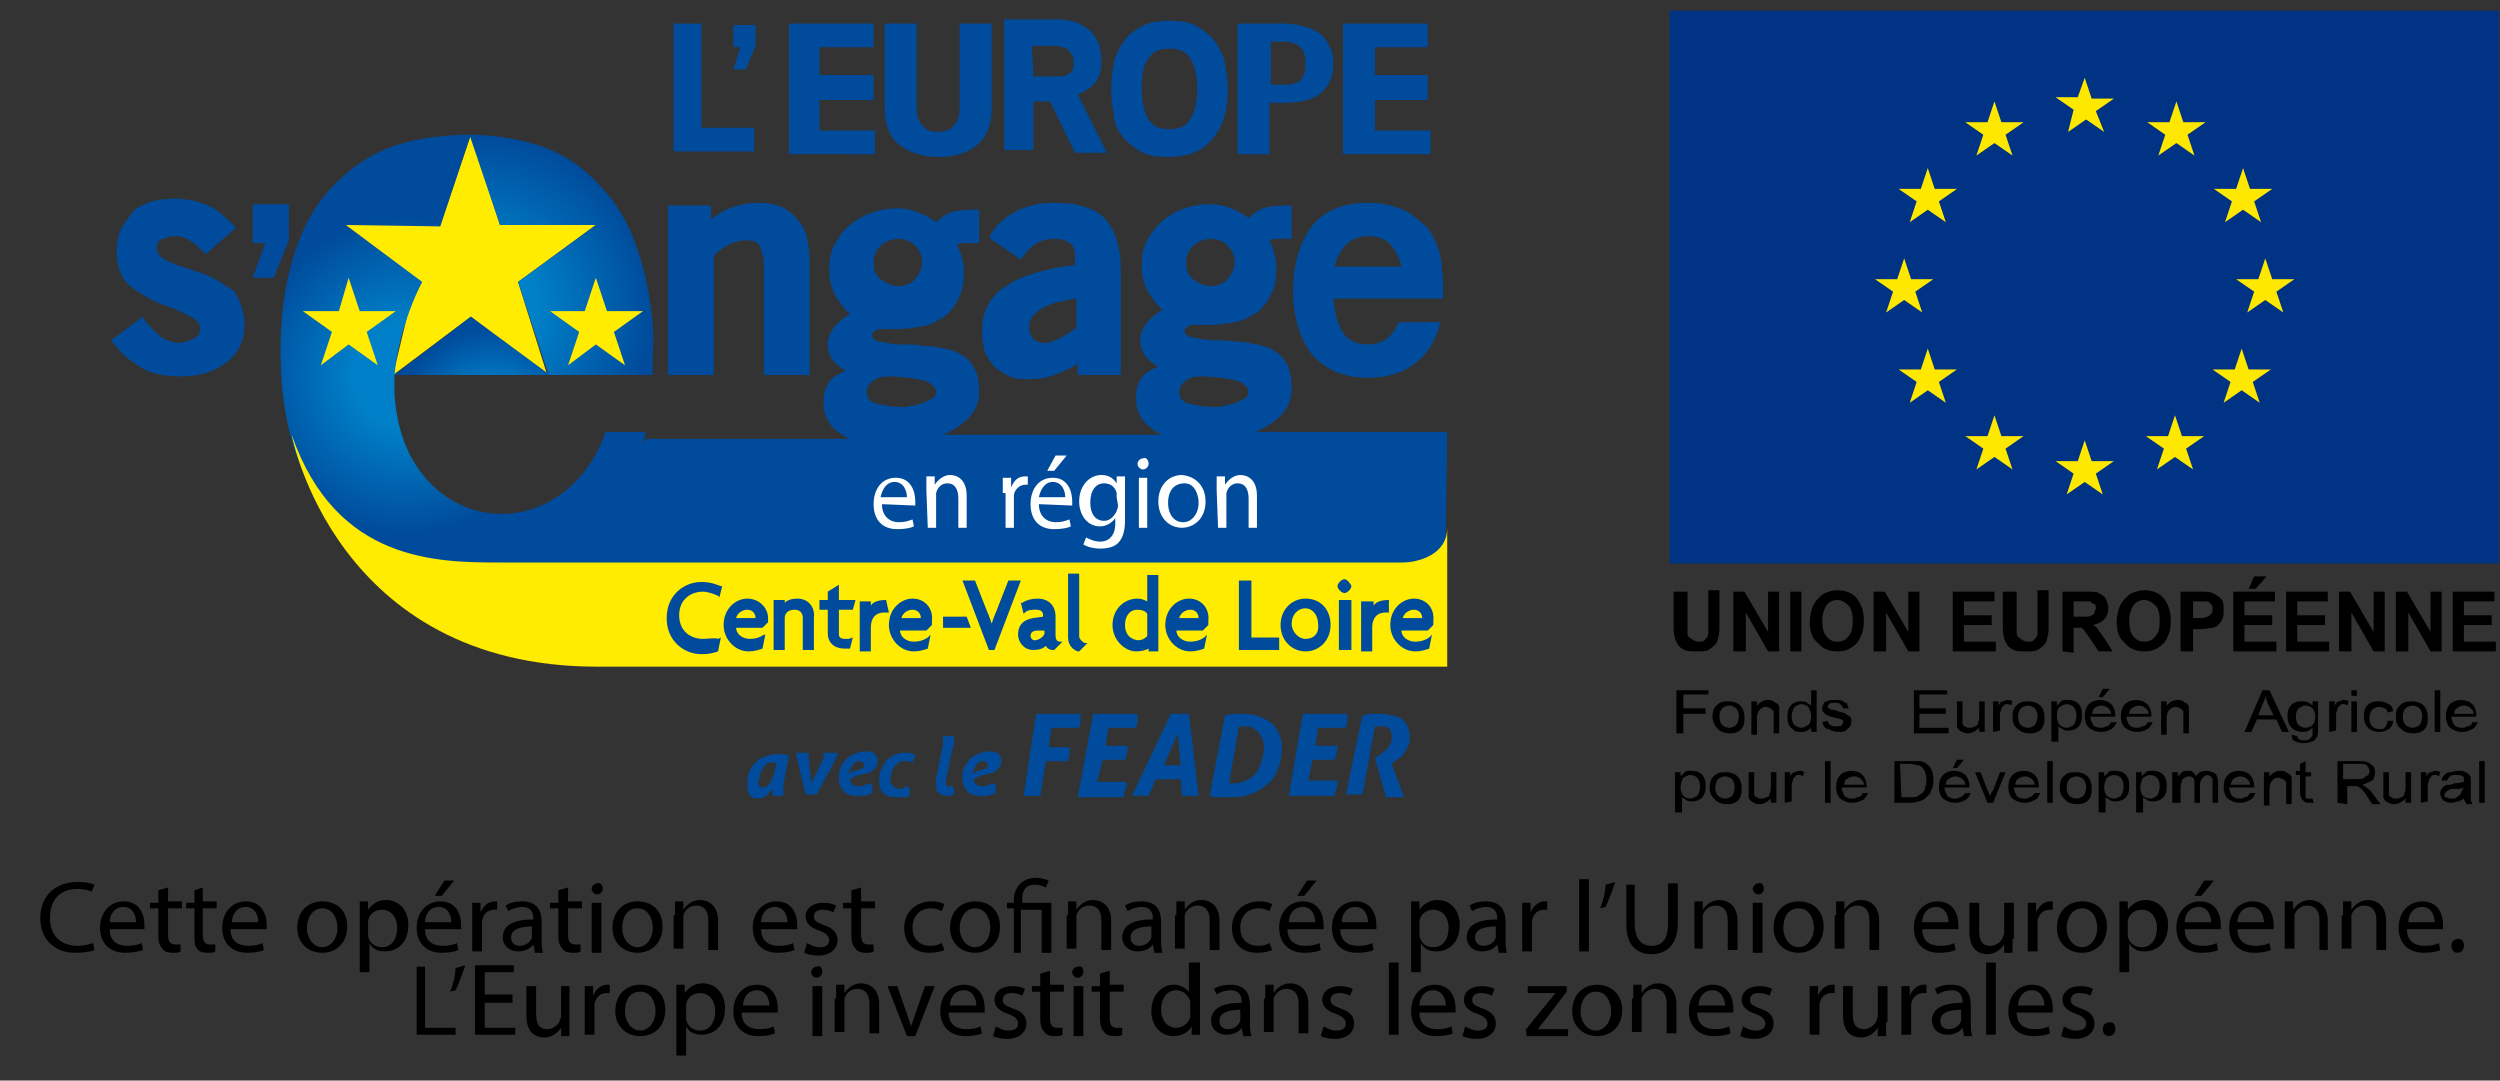 <svg version="1.1" id="Calque_1" xmlns="http://www.w3.org/2000/svg" x="0" y="0" viewBox="0 0 180 77.8" xml:space="preserve"><rect x="0" y="0" width="180" height="77.8" fill="#333333" stroke="none"/><style>.st2{fill:#004b9b}.st3{fill:#ffec00}</style><path fill="#003383" d="M0 0h59.7v39.8H0z" transform="translate(120.224 .771)"/><path d="M148.9 9.5l1.3-.9 1.3.9-.6-1.5 1.3-.9h-1.6l-.5-1.5-.5 1.4H148l1.3.9-.4 1.6zm-6.6 1.7l1.3-.9 1.3.9-.5-1.5 1.3-.9h-1.6l-.5-1.5-.5 1.5h-1.6l1.3.9-.5 1.5zm-3.5.9l-.5 1.5h-1.6l1.3.9-.5 1.5 1.3-.9 1.3.9-.5-1.5 1.3-.9h-1.6l-.5-1.5zm-1.7 9.5l1.3.9-.5-1.5 1.3-.9h-1.6l-.5-1.5-.5 1.5H135l1.3.9-.5 1.5 1.3-.9zm2.2 5l-.5-1.5-.5 1.5h-1.6l1.3.9-.5 1.5 1.3-.9 1.3.9-.5-1.5 1.3-.9h-1.6zm4.8 4.8l-.5-1.5-.5 1.5h-1.6l1.3.9-.5 1.5 1.3-.9 1.3.9-.5-1.5 1.3-.9h-1.6zm6.5 1.8l-.5-1.5-.5 1.5H148l1.3.9-.5 1.5 1.3-.9 1.3.9-.5-1.5 1.3-.9h-1.6zm6.5-1.8l-.5-1.5-.5 1.5h-1.6l1.3.9-.5 1.5 1.3-.9 1.3.9-.5-1.5 1.3-.9h-1.6zm4.8-4.8l-.5-1.5-.5 1.5h-1.6l1.3.9-.5 1.5 1.3-.9 1.3.9-.5-1.5 1.3-.9h-1.6zm3.3-6.5h-1.6l-.5-1.5-.5 1.5H161l1.3.9-.5 1.5 1.3-.9 1.3.9-.5-1.5 1.3-.9zm-5-4.1l1.3-.9 1.3.9-.5-1.5 1.3-.9H162l-.5-1.5-.5 1.5h-1.6l1.3.9-.5 1.5zm-3.5-8.7l-.5 1.5h-1.6l1.3.9-.5 1.5 1.3-.9 1.3.9-.5-1.5 1.3-.9h-1.6l-.5-1.5z" fill="#ffe800"/><path d="M120.7 42.6h.8v3c0 .2.1.3.3.4.1.1.3.2.5.2s.4 0 .5-.2c.1-.1.2-.2.2-.4v-3.1h.8v2.3c0 .5 0 .9-.1 1.1 0 .2-.1.4-.2.5s-.3.3-.5.4c-.2.1-.5.1-.8.1-.4 0-.7 0-.9-.1-.2-.1-.4-.2-.5-.4s-.2-.3-.2-.5c-.1-.2-.1-.6-.1-1.1v-2.2h.2zm4.1 4.3v-4.3h.8l1.7 2.9v-2.9h.8v4.3h-.8l-1.6-2.8v2.8h-.9zm4.1 0v-4.3h.8v4.3h-.8zm1.4-2.1c0-.4.1-.8.2-1.1.1-.2.2-.4.4-.6s.3-.3.5-.4c.3-.1.5-.2.9-.2.6 0 1.1.2 1.4.6s.5.9.5 1.6c0 .7-.2 1.2-.5 1.6-.4.4-.8.6-1.4.6-.6 0-1.1-.2-1.4-.6-.4-.3-.6-.8-.6-1.5zm.9-.1c0 .5.1.9.3 1.1.2.3.5.4.8.4s.6-.1.8-.4c.2-.2.3-.6.3-1.1s-.1-.9-.3-1.1-.5-.4-.8-.4-.6.1-.8.4c-.2.3-.3.7-.3 1.1zm3.7 2.2v-4.3h.8l1.7 2.9v-2.9h.8v4.3h-.8l-1.6-2.8v2.8h-.9zm5.7 0v-4.3h3v.7h-2.2v1h2v.7h-2v1.2h2.3v.7h-3.1zm3.8-4.3h.8v3c0 .2.1.3.3.4.1.1.3.2.5.2s.4 0 .5-.2c.1-.1.2-.2.2-.4v-3.1h.8v2.3c0 .5 0 .9-.1 1.1 0 .2-.1.4-.2.5s-.3.3-.5.4c-.2.1-.5.1-.8.1-.4 0-.7 0-.9-.1s-.4-.2-.5-.4-.2-.3-.2-.5c-.1-.2-.1-.6-.1-1.1v-2.2h.2zm4.1 4.3v-4.3h1.7c.4 0 .8 0 .9.1.2.1.4.2.5.4s.2.4.2.7-.1.6-.3.8-.4.3-.8.4c.2.1.3.2.4.4.1.1.3.4.5.7l.5.8h-1l-.6-.9c-.2-.3-.4-.5-.4-.6-.1-.1-.2-.1-.2-.2h-.6V47l-.8-.1zm.8-2.5h.6c.4 0 .6 0 .7-.1.1 0 .2-.1.2-.2s.1-.2.1-.3 0-.3-.1-.3-.2-.1-.3-.2h-1.2v1.1zm3.1.4c0-.4.1-.8.2-1.1.1-.2.2-.4.4-.6s.3-.3.5-.4c.3-.1.5-.2.9-.2.6 0 1.1.2 1.4.6s.5.9.5 1.6c0 .7-.2 1.2-.5 1.6-.4.4-.8.6-1.4.6-.6 0-1.1-.2-1.4-.6-.4-.3-.6-.8-.6-1.5zm.9-.1c0 .5.1.9.3 1.1.2.3.5.4.8.4s.6-.1.8-.4c.2-.2.3-.6.3-1.1s-.1-.9-.3-1.1-.5-.4-.8-.4-.6.1-.8.4c-.2.3-.3.7-.3 1.1zm3.7 2.2v-4.3h1.3c.5 0 .8 0 1 .1s.4.2.6.4c.2.2.2.5.2.8s0 .5-.1.7-.2.3-.3.4c-.1.1-.3.2-.4.2-.2 0-.5.1-.9.1h-.5v1.6h-.9zm.9-3.6v1.2h.4c.3 0 .5 0 .6-.1.1 0 .2-.1.3-.2.1-.1.1-.2.1-.3 0-.2 0-.3-.1-.4s-.2-.2-.3-.2h-1zm2.9 3.6v-4.3h3v.7h-2.2v1h2v.7h-2v1.2h2.3v.7h-3.1zm1.1-4.5l.4-.9h.9l-.8.9h-.5zm2.7 4.5v-4.3h3v.7h-2.2v1h2v.7h-2v1.2h2.3v.7h-3.1zm3.8 0v-4.3h.8l1.7 2.9v-2.9h.8v4.3h-.8l-1.6-2.8v2.8h-.9zm4.1 0v-4.3h.8l1.7 2.9v-2.9h.8v4.3h-.8l-1.6-2.8v2.8h-.9zm4.1 0v-4.3h3v.7h-2.2v1h2v.7h-2v1.2h2.3v.7h-3.1zm-55.9 5.8v-3h2.3v.3h-1.8v1h1.6v.4h-1.6v1.4h-.5v-.1zm2.6-1.1c0-.4.1-.7.4-.9.2-.2.5-.2.8-.2s.6.1.8.3.3.5.3.8 0 .5-.1.7-.2.3-.4.4c-.2.1-.4.1-.6.1-.3 0-.6-.1-.8-.3-.2-.2-.4-.5-.4-.9zm.5 0c0 .3.1.5.2.6s.3.2.5.2.4-.1.5-.2c.1-.1.2-.4.2-.6 0-.3-.1-.5-.2-.6s-.3-.2-.5-.2-.4.1-.5.2-.2.3-.2.6zm2.3 1.1v-2.2h.4v.3c.2-.2.4-.4.8-.4.1 0 .3 0 .4.1s.2.1.3.2c.1.1.1.2.1.3v1.8h-.4v-1.6l-.2-.2c-.1 0-.2-.1-.3-.1-.2 0-.3 0-.5.2-.1.1-.2.3-.2.6v1.2h-.4v-.2zm4.3 0v-.3c-.2.2-.4.3-.7.3-.2 0-.4 0-.5-.1s-.3-.2-.4-.4c-.1-.2-.1-.4-.1-.6 0-.2 0-.4.1-.6s.2-.3.4-.4.3-.1.5-.1c.1 0 .3 0 .4.1.1.1.2.1.3.2v-1.1h.4v3h-.4zm-1.4-1.1c0 .3.1.5.2.6.1.1.3.2.5.2s.3-.1.5-.2c.1-.1.2-.3.2-.6s-.1-.5-.2-.7c-.1-.1-.3-.2-.5-.2s-.3.1-.5.2c-.1.2-.2.4-.2.7zm2.2.4l.4-.1c0 .1.1.3.2.3.1.1.3.1.4.1.2 0 .3 0 .4-.1.1-.1.1-.2.1-.2 0-.1 0-.2-.1-.2s-.2-.1-.4-.1c-.3-.1-.5-.1-.6-.2-.1 0-.2-.1-.3-.2-.1-.1-.1-.2-.1-.3s0-.2.1-.3c0-.1.1-.2.2-.2s.2-.1.3-.1h.4c.2 0 .4 0 .5.1s.3.1.3.2.1.2.1.3h-.4c0-.1-.1-.2-.2-.3s-.2-.1-.4-.1-.3 0-.4.1-.1.1-.1.2c0 0 0 .1.1.1 0 0 .1.1.2.1 0 0 .2 0 .4.1.3.1.5.1.6.2s.2.1.3.2c.1.1.1.2.1.3s0 .2-.1.4l-.3.3c-.2.1-.3.1-.5.1-.3 0-.6-.1-.7-.2-.3 0-.4-.2-.5-.5zm6.6.7v-3h2.4v.3h-2v1h1.9v.4h-1.9v1h2.1v.4h-2.5v-.1zm4.7 0v-.3c-.2.2-.5.4-.8.4-.1 0-.3 0-.4-.1-.1 0-.2-.1-.3-.2s-.1-.2-.1-.3v-1.7h.4v1.6c0 .1.1.2.2.2.1.1.2.1.3.1s.2 0 .4-.1.2-.1.2-.2.1-.2.1-.4v-1.2h.4v2.2h-.4zm1 0v-2.2h.4v.3c.1-.2.2-.3.3-.3s.2-.1.3-.1.3 0 .4.1l-.1.3c-.1-.1-.2-.1-.3-.1s-.2 0-.2.1c-.1 0-.1.1-.2.2 0 .1-.1.3-.1.4v1.2l-.5.1zm1.4-1.1c0-.4.1-.7.4-.9.2-.2.5-.2.8-.2s.6.1.8.3.3.5.3.8 0 .5-.1.7-.2.3-.4.4c-.2.1-.4.1-.6.1-.3 0-.6-.1-.8-.3-.3-.2-.4-.5-.4-.9zm.4 0c0 .3.1.5.2.6.1.1.3.2.5.2s.4-.1.5-.2c.1-.1.2-.4.2-.6 0-.3-.1-.5-.2-.6-.1-.1-.3-.2-.5-.2s-.4.1-.5.2-.2.3-.2.6zm2.4 1.9v-3h.4v.3l.3-.3c.1-.1.2-.1.4-.1s.4 0 .6.1.3.2.4.4.1.4.1.6c0 .2 0 .4-.1.6-.1.2-.2.3-.4.4-.2.1-.4.1-.5.1s-.3 0-.4-.1c-.1-.1-.2-.1-.3-.2v1.1h-.5v.1zm.4-1.9c0 .3.1.5.2.6.1.1.3.2.5.2s.3-.1.5-.2c.1-.1.2-.4.2-.7s-.1-.5-.2-.6c-.1-.1-.3-.2-.5-.2s-.3.1-.5.2c-.2.2-.2.4-.2.7zm3.9.4h.4c-.1.2-.2.4-.4.5s-.4.2-.7.2c-.4 0-.6-.1-.9-.3-.2-.2-.3-.5-.3-.8 0-.4.1-.7.3-.9s.5-.3.8-.3.6.1.8.3.3.5.3.8v.1h-1.8c0 .2.1.4.2.6.1.1.3.2.5.2s.3 0 .4-.1c.3 0 .3-.2.4-.3zm-1.4-.6h1.4c0-.2-.1-.3-.2-.4-.1-.1-.3-.2-.5-.2s-.4.1-.5.2c-.1 0-.1.2-.2.4zm.5-1.2l.3-.6h.5l-.5.6h-.3zm3.5 1.8h.4c-.1.2-.2.4-.4.5s-.4.2-.7.2c-.4 0-.6-.1-.9-.3-.2-.2-.3-.5-.3-.8 0-.4.1-.7.3-.9s.5-.3.8-.3.6.1.8.3.3.5.3.8v.1h-1.8c0 .2.1.4.2.6.1.1.3.2.5.2s.3 0 .4-.1c.3 0 .4-.2.4-.3zm-1.3-.6h1.4c0-.2-.1-.3-.2-.4-.1-.1-.3-.2-.5-.2s-.4.1-.5.2c-.1 0-.2.2-.2.4zm2.3 1.3v-2.2h.4v.3c.2-.2.4-.4.8-.4.1 0 .3 0 .4.1s.2.1.3.2.1.2.1.3v1.8h-.4v-1.6l-.2-.2c-.1 0-.2-.1-.3-.1-.2 0-.3 0-.5.2-.1.1-.2.3-.2.6v1.2h-.4v-.2zm6 0l1.3-3h.5l1.4 3h-.5l-.4-.9h-1.4l-.4.9h-.5zm1-1.2h1.1l-.4-.8c-.1-.3-.2-.5-.2-.6 0 .2-.1.4-.2.6l-.3.8zm2.4 1.4l.4.1c0 .1.1.2.1.2.1.1.2.1.4.1s.3 0 .4-.1.2-.2.2-.3v-.5c-.2.2-.4.3-.7.3s-.6-.1-.8-.3-.3-.5-.3-.8c0-.2 0-.4.1-.6.1-.2.2-.3.4-.4.2-.1.3-.1.6-.1s.5.1.7.3v-.3h.4v1.9c0 .3 0 .6-.1.7-.1.1-.2.3-.4.3-.2.1-.4.1-.6.1-.3 0-.5-.1-.7-.2 0 0-.1-.2-.1-.4zm.3-1.3c0 .3.1.5.2.6.1.1.3.2.5.2s.4-.1.5-.2c.1-.1.2-.3.2-.6s-.1-.5-.2-.6c-.1-.1-.3-.2-.5-.2s-.3.1-.5.2c-.1.1-.2.3-.2.6zm2.4 1.1v-2.2h.4v.3c.1-.2.2-.3.3-.3s.2-.1.3-.1.3 0 .4.1l-.1.3c-.1-.1-.2-.1-.3-.1s-.2 0-.2.1c-.1 0-.1.1-.2.2 0 .1-.1.3-.1.4v1.2l-.5.1zm1.6-2.6v-.4h.4v.4h-.4zm0 2.6v-2.2h.4v2.2h-.4zm2.6-.8h.4c0 .3-.2.5-.3.6-.2.1-.4.2-.7.2s-.6-.1-.8-.3-.3-.5-.3-.8c0-.2 0-.4.1-.6s.2-.3.4-.4c.2-.1.4-.1.6-.1.3 0 .5.1.7.2.2.1.3.3.3.5l-.4.1c0-.1-.1-.3-.2-.3s-.2-.1-.4-.1-.4.1-.5.2c-.1.1-.2.3-.2.6s.1.5.2.6.3.2.5.2.3 0 .4-.1.2-.3.2-.5zm.6-.3c0-.4.1-.7.4-.9.2-.2.5-.2.8-.2s.6.1.8.3.3.5.3.8 0 .5-.1.7-.2.3-.4.4c-.2.1-.4.1-.6.1-.3 0-.6-.1-.8-.3-.3-.2-.4-.5-.4-.9zm.5 0c0 .3.1.5.2.6.1.1.3.2.5.2s.4-.1.5-.2c.1-.1.2-.4.2-.6 0-.3-.1-.5-.2-.6-.1-.1-.3-.2-.5-.2s-.4.1-.5.2-.2.3-.2.6zm2.3 1.1v-3h.4v3h-.4zm2.7-.7h.4c-.1.2-.2.4-.4.5s-.4.2-.7.2c-.4 0-.6-.1-.9-.3-.2-.2-.3-.5-.3-.8 0-.4.1-.7.3-.9s.5-.3.8-.3.6.1.8.3.3.5.3.8v.1h-1.8c0 .2.1.4.2.6.1.1.3.2.5.2s.3 0 .4-.1c.3 0 .4-.2.4-.3zm-1.3-.6h1.4c0-.2-.1-.3-.2-.4-.1-.1-.3-.2-.5-.2s-.4.1-.5.2c-.1 0-.2.2-.2.4zm-56.1 7.2v-3h.4v.3l.3-.3c.1-.1.2-.1.4-.1s.4 0 .6.1.3.2.4.4.1.4.1.6c0 .2 0 .4-.1.6-.1.2-.2.3-.4.4-.2.1-.4.1-.5.1s-.3 0-.4-.1-.2-.1-.3-.2v1.1h-.5v.1zm.4-1.9c0 .3.1.5.2.6s.3.2.5.2.3-.1.5-.2c.1-.1.2-.4.2-.7s-.1-.5-.2-.6-.3-.2-.5-.2-.3.1-.5.2c-.1.2-.2.4-.2.7zm2.1 0c0-.4.1-.7.4-.9.2-.2.5-.2.8-.2s.6.1.8.3.3.5.3.8 0 .5-.1.7-.2.3-.4.4c-.2.1-.4.1-.6.1-.3 0-.6-.1-.8-.3-.3-.3-.4-.5-.4-.9zm.4 0c0 .3.1.5.2.6s.3.2.5.2.4-.1.5-.2c.1-.1.2-.4.2-.6 0-.3-.1-.5-.2-.6s-.3-.2-.5-.2-.4.1-.5.2-.2.3-.2.6zm4 1.1v-.3c-.2.2-.5.4-.8.4-.1 0-.3 0-.4-.1-.1 0-.2-.1-.3-.2s-.1-.2-.1-.3v-1.7h.4v1.6c0 .1.1.2.2.2.1.1.2.1.3.1.1 0 .2 0 .4-.1s.2-.1.2-.2.1-.2.1-.4v-1.2h.4v2.2h-.4zm1 0v-2.2h.4v.3c.1-.2.2-.3.3-.3s.2-.1.3-.1.3 0 .4.1l-.1.3c-.1-.1-.2-.1-.3-.1s-.2 0-.2.1c-.1 0-.1.1-.2.2 0 .1-.1.3-.1.4v1.2l-.5.1zm2.9 0v-3h.4v3h-.4zm2.7-.7h.4c-.1.2-.2.4-.4.5s-.4.2-.7.2c-.4 0-.6-.1-.9-.3-.2-.2-.3-.5-.3-.8 0-.4.1-.7.3-.9s.5-.3.8-.3.6.1.8.3.3.5.3.8v.1h-1.8c0 .2.1.4.2.6.1.1.3.2.5.2s.3 0 .4-.1c.3 0 .4-.2.4-.3zm-1.3-.6h1.4c0-.2-.1-.3-.2-.4-.1-.1-.3-.2-.5-.2s-.4.1-.5.2c-.2 0-.2.2-.2.4zm3.6 1.3v-3h1.8c.2 0 .4.1.5.2.2.1.3.3.4.5.1.2.1.5.1.7s0 .4-.1.6c-.1.2-.1.3-.2.4l-.3.3c-.1.1-.2.1-.4.2-.2 0-.3.1-.5.1h-1.3zm.5-.4h.7c.2 0 .4 0 .5-.1s.2-.1.3-.2c.1-.1.2-.2.2-.4.1-.2.1-.4.1-.6 0-.3-.1-.6-.2-.7-.1-.2-.3-.3-.4-.3-.1 0-.3-.1-.6-.1h-.7l.1 2.4zm4.6-.3h.4c-.1.2-.2.4-.4.5s-.4.2-.7.2c-.4 0-.6-.1-.9-.3-.2-.2-.3-.5-.3-.8 0-.4.1-.7.3-.9s.5-.3.8-.3.6.1.8.3.3.5.3.8v.1H140c0 .2.1.4.2.6.1.1.3.2.5.2s.3 0 .4-.1c.2 0 .3-.2.4-.3zm-1.4-.6h1.4c0-.2-.1-.3-.2-.4-.1-.1-.3-.2-.5-.2s-.4.1-.5.2c-.1 0-.2.2-.2.4zm.5-1.2l.3-.6h.5l-.5.6h-.3zm2.5 2.5l-.9-2.2h.4l.5 1.3c.1.1.1.3.2.4 0-.1.1-.3.2-.4l.5-1.3h.4l-.9 2.2h-.4zm3.4-.7h.4c-.1.2-.2.4-.4.5s-.4.2-.7.2c-.4 0-.6-.1-.9-.3-.2-.2-.3-.5-.3-.8 0-.4.1-.7.3-.9s.5-.3.8-.3.6.1.8.3.3.5.3.8v.1H145c0 .2.1.4.2.6.1.1.3.2.5.2s.3 0 .4-.1c.2 0 .3-.2.4-.3zm-1.4-.6h1.4c0-.2-.1-.3-.2-.4-.1-.1-.3-.2-.5-.2s-.4.1-.5.2c-.1 0-.2.2-.2.4zm2.3 1.3v-3h.4v3h-.4zm.9-1.1c0-.4.1-.7.4-.9.2-.2.5-.2.8-.2s.6.1.8.3.3.5.3.8 0 .5-.1.7-.2.3-.4.4c-.2.1-.4.1-.6.1-.3 0-.6-.1-.8-.3-.3-.3-.4-.5-.4-.9zm.5 0c0 .3.1.5.2.6.1.1.3.2.5.2s.4-.1.5-.2c.1-.1.2-.4.2-.6 0-.3-.1-.5-.2-.6-.1-.1-.3-.2-.5-.2s-.4.1-.5.2-.2.3-.2.6zm2.3 1.9v-3h.4v.3l.3-.3c.1-.1.2-.1.4-.1s.4 0 .6.1.3.2.4.4.1.4.1.6c0 .2 0 .4-.1.6-.1.2-.2.3-.4.4-.2.1-.4.1-.5.1s-.3 0-.4-.1c-.1-.1-.2-.1-.3-.2v1.1h-.5v.1zm.4-1.9c0 .3.1.5.2.6.1.1.3.2.5.2s.3-.1.5-.2c.1-.1.2-.4.2-.7s-.1-.5-.2-.6c-.1-.1-.3-.2-.5-.2s-.3.1-.5.2c-.1.2-.2.4-.2.7zm2.3 1.9v-3h.4v.3l.3-.3c.1-.1.2-.1.4-.1s.4 0 .6.1.3.2.4.4.1.4.1.6c0 .2 0 .4-.1.6-.1.2-.2.3-.4.4-.2.1-.4.1-.5.1s-.3 0-.4-.1c-.1-.1-.2-.1-.3-.2v1.1h-.5v.1zm.3-1.9c0 .3.1.5.2.6.1.1.3.2.5.2s.3-.1.5-.2c.1-.1.2-.4.2-.7s-.1-.5-.2-.6c-.1-.1-.3-.2-.5-.2s-.3.1-.5.2c-.1.2-.2.4-.2.7zm2.3 1.1v-2.2h.4v.3l.3-.3c.1-.1.3-.1.4-.1.2 0 .3 0 .4.1.1.1.2.2.2.3.2-.3.4-.4.8-.4.2 0 .4.1.6.2.1.1.2.3.2.6v1.5h-.4v-1.7c0-.1-.1-.1-.1-.2-.1 0-.2-.1-.2-.1-.2 0-.3.1-.4.2-.1.1-.2.3-.2.5v1.3h-.4v-1.4c0-.2 0-.3-.1-.4-.1-.1-.2-.1-.3-.1s-.2 0-.3.1-.2.1-.2.2-.1.3-.1.5v1.1h-.6zm5.6-.7h.4c-.1.2-.2.4-.4.5s-.4.2-.7.2c-.4 0-.6-.1-.9-.3-.2-.2-.3-.5-.3-.8 0-.4.1-.7.3-.9s.5-.3.8-.3.6.1.8.3.3.5.3.8v.1h-1.8c0 .2.1.4.2.6.1.1.3.2.5.2s.3 0 .4-.1c.3 0 .3-.2.4-.3zm-1.4-.6h1.4c0-.2-.1-.3-.2-.4-.1-.1-.3-.2-.5-.2s-.4.1-.5.2c-.1 0-.1.2-.2.4zm2.4 1.3v-2.2h.4v.3c.2-.2.4-.4.8-.4.1 0 .3 0 .4.1s.2.1.3.2.1.2.1.3v1.8h-.4v-1.6l-.2-.2c-.1 0-.2-.1-.3-.1-.2 0-.3 0-.5.2-.1.1-.2.3-.2.6V58h-.4v-.2zm3.5-.3l.1.3h-.3c-.2 0-.3 0-.4-.1l-.2-.2c0-.1-.1-.2-.1-.4v-1.3h-.3v-.3h.3V55l.4-.2v.8h.4v.3h-.4v1.5s0 .1.1.1h.4zm1.8.3v-3h1.5c.3 0 .5 0 .7.1s.3.2.4.3c.1.1.1.3.1.5s-.1.4-.2.5c-.2.1-.4.2-.7.3.1.1.2.1.3.2.1.1.3.2.4.4l.6.8h-.6l-.4-.6c-.1-.2-.2-.3-.3-.4l-.2-.2c-.1 0-.1-.1-.2-.1h-.7v1.3l-.7-.1zm.4-1.7h1c.2 0 .4 0 .5-.1s.2-.1.3-.2c.1-.1.1-.2.1-.3s-.1-.3-.2-.4c-.1-.1-.3-.1-.6-.1h-1.1v1.1zm4.5 1.7v-.3c-.2.2-.5.4-.8.4-.1 0-.3 0-.4-.1-.1 0-.2-.1-.3-.2s-.1-.2-.1-.3v-1.7h.4v1.6c0 .1.1.2.2.2.1.1.2.1.3.1s.2 0 .4-.1.2-.1.2-.2.1-.2.1-.4v-1.2h.4v2.2h-.4zm1.1 0v-2.2h.4v.3c.1-.2.2-.3.3-.3s.2-.1.3-.1.3 0 .4.1l-.1.3c-.1-.1-.2-.1-.3-.1s-.2 0-.2.1c-.1 0-.1.1-.2.2 0 .1-.1.3-.1.4v1.2l-.5.1zm3.1-.3c-.2.1-.3.2-.4.2-.1 0-.3.1-.5.1-.3 0-.5-.1-.6-.2-.1-.1-.2-.3-.2-.5 0-.1 0-.2.1-.3s.1-.2.2-.2c.1-.1.2-.1.3-.1s.2 0 .4-.1c.3 0 .6-.1.7-.1v-.1c0-.2 0-.3-.1-.3-.1-.1-.3-.1-.5-.1s-.3 0-.4.1c-.1.1-.2.2-.2.3h-.4c0-.2.1-.3.2-.4.1-.1.2-.2.4-.2s.3-.1.6-.1c.2 0 .4 0 .5.1.1 0 .2.1.3.2.1.1.1.2.1.3v1.5c0 .1.1.2.1.3h-.4c-.1-.2-.2-.3-.2-.4zm0-.8c-.2.1-.4.1-.7.1-.2 0-.3 0-.4.1-.1 0-.1.1-.2.1 0 .1-.1.1-.1.2s0 .2.1.2.2.1.4.1.3 0 .4-.1c.1-.1.2-.1.3-.3 0-.1.1-.2.2-.4zm1.1 1.1v-3h.4v3h-.4z"/><path class="st2" d="M56.5 56c0 .2-.1.5-.1.7v.6h-.8v-.5c-.1.2-.3.3-.4.5-.2.1-.4.2-.6.2-.3 0-.5-.1-.6-.2-.1-.2-.2-.4-.2-.7s0-.6.1-.9c.1-.3.2-.5.4-.7s.4-.4.7-.5.6-.2.9-.2h.5c.2 0 .3.1.4.1l-.3 1.6zm-.6-1.1h-.2c-.2 0-.4 0-.5.1s-.2.2-.3.4c-.1.1-.2.3-.2.5s-.1.3-.1.4c0 .3.1.4.3.4s.4-.1.5-.3c.2-.2.3-.6.4-1l.1-.5zm1.4-.7h.9l.2 2.2.7-1.4c.1-.2.1-.3.2-.4v-.4h1c0 .1 0 .2-.1.3 0 .1-.1.3-.2.5l-1.2 2.2H58l-.7-3zm3.9 1.9c0 .2.1.3.2.4.1.1.3.1.5.1s.3 0 .4-.1c.1 0 .2-.1.4-.1.1.1.1.2.1.3v.4c-.1 0-.1.1-.2.1s-.2 0-.3.1h-.6c-.2 0-.4 0-.6-.1-.2-.1-.3-.1-.4-.3-.1-.1-.2-.2-.2-.4-.1-.2-.1-.3-.1-.5s0-.5.1-.7.2-.4.4-.6c.2-.2.3-.3.6-.4.2-.1.5-.2.7-.2h.4c.1 0 .2.1.3.1l.2.2c0 .1.1.2.1.3 0 .2 0 .3-.1.5l-.3.3c-.1.1-.3.2-.5.2-.2.1-.4.1-.5.1l-.6.3zm.3-.6c.1 0 .3-.1.4-.1s.2-.1.2-.1c.1 0 .1-.1.1-.1v-.1c0-.1 0-.1-.1-.2 0 0-.1-.1-.2-.1s-.2 0-.3.1c-.1 0-.2.1-.2.2-.1.1-.1.2-.2.3 0 .1-.1.2-.1.3l.4-.2zm3.9 1.1c0 .1.1.2.1.3v.4c-.1.1-.3.1-.4.1h-.5c-.5 0-.8-.1-1-.3s-.3-.5-.3-.9c0-.2 0-.5.1-.7l.3-.6c.1-.2.3-.3.6-.5.2-.1.5-.2.8-.2h.4c.1 0 .2.1.4.1 0 .1 0 .2-.1.3 0 .1-.1.2-.1.3-.1 0-.2-.1-.3-.1h-.3c-.2 0-.3 0-.4.1l-.3.3c-.1.1-.1.2-.2.4 0 .1-.1.3-.1.5s.1.4.2.5.3.2.4.2h.3c.1-.1.2-.2.4-.2zm2.4-2.5c0-.2.1-.4.1-.5V53h.8v.5c0 .1 0 .2-.1.3l-.5 2.4v.3s0 .1.1.1h.4c0 .1 0 .1.1.2v.4c-.1 0-.1 0-.2.1h-.3c-.3 0-.5-.1-.6-.2-.2-.1-.2-.3-.2-.6v-.4l.4-2zm2.3 2c0 .2.1.3.2.4.1.1.3.1.5.1s.3 0 .4-.1c.1 0 .2-.1.4-.1.1.1.1.2.1.3v.4c-.1 0-.1.1-.2.1s-.2 0-.3.1h-.6c-.2 0-.4 0-.6-.1s-.3-.1-.4-.3c-.1-.1-.2-.2-.2-.4-.1-.2-.1-.3-.1-.5s0-.5.1-.7.2-.4.4-.6c.2-.2.3-.3.6-.4.2-.1.5-.2.7-.2h.4c.1 0 .2.1.3.1l.2.2c0 .1.1.2.1.3 0 .2 0 .3-.1.5l-.3.3c-.1.1-.3.2-.5.2-.2.1-.4.1-.5.1l-.6.3zm.3-.6c.1 0 .3-.1.4-.1s.2-.1.2-.1c.1 0 .1-.1.1-.1v-.1c0-.1 0-.1-.1-.2 0 0-.1-.1-.2-.1s-.2 0-.3.1c-.1 0-.2.1-.2.2-.1.1-.1.2-.2.3 0 .1-.1.2-.1.3l.4-.2zm4.2-4.1h3.2v.6c0 .1-.1.3-.1.4h-2l-.2 1.4H77v.5c0 .2-.1.3-.1.5h-1.6l-.4 2.5h-1.2l.9-5.9zm4.1 0h3.2v.6c0 .1-.1.3-.1.4h-2l-.2 1.3h1.6c0 .3-.1.7-.2 1h-1.6l-.4 1.6h2.1v.2c0 .1 0 .3-.1.4 0 .1-.1.3-.1.5h-3.3l1.1-6zm5.6 0h1.3l.7 5.9h-1.2l-.1-1.2h-1.8l-.5 1.2h-1.2l2.8-5.9zm.7 3.7l-.2-2.3-1 2.3H85zm3.2-3.6c.2 0 .4-.1.7-.1h.7c.4 0 .8.1 1.1.2.3.1.6.3.9.5.2.2.4.5.5.7.1.3.2.6.2 1 0 .6-.1 1.1-.3 1.6-.2.5-.4.8-.8 1.1-.3.3-.7.5-1.2.7s-1 .2-1.5.2h-.8c-.2 0-.4 0-.6-.1l1.1-5.8zm.3 4.9h.4c.3 0 .6-.1.8-.2.3-.1.5-.3.7-.5s.3-.5.4-.8.2-.7.2-1c0-.2 0-.5-.1-.7s-.2-.3-.3-.5c-.1-.1-.3-.2-.4-.3-.2-.1-.3-.1-.5-.1h-.5l-.7 4.1zm5.3-5H97v.6c0 .1-.1.3-.1.4h-2l-.2 1.3h1.6c0 .3-.1.7-.2 1h-1.6l-.3 1.5h2.1v.2c0 .1 0 .3-.1.4 0 .1-.1.3-.1.5h-3.3l1-5.9zm4.3.1c.2 0 .4-.1.6-.1h.6c.3 0 .5 0 .8.1.3 0 .5.1.7.2.2.1.4.3.5.5s.2.5.2.8c0 .2 0 .5-.1.7s-.2.4-.3.5c-.1.2-.2.3-.4.4-.1.1-.3.2-.4.3l-.1.1.9 2.4h-1.3l-.8-2.8.1-.1c.1 0 .2-.1.3-.2.1-.1.3-.2.4-.3s.2-.2.3-.4c.1-.2.1-.3.1-.6 0-.1 0-.3-.1-.4 0-.1-.1-.2-.2-.2-.1-.1-.2-.1-.3-.1H99l-.9 4.9h-1.2l1.2-5.7z"/><path class="st3" d="M31.7 16.2h-6.9l5.1 4.1-1.6 6.7 5.6-4.2 5.5 4.2-2.1-6.7 5.6-4.1H36l-2.1-6.5z"/><path class="st2" d="M104.2 31.1H90.4c.3-.1.6-.3.8-.4C92.4 30 93 29.1 93 28c0-.7-.1-1.3-.3-1.7-.2-.4-.5-.8-.9-1-.4-.3-.8-.4-1.3-.5s-1-.2-1.5-.2c-.5-.1-1.1-.1-1.6-.1s-1-.1-1.5-.2c-.2 0-.4-.1-.5-.2s-.1-.2-.1-.3c0-.1.1-.2.2-.3.2-.1.3-.1.5-.1h1c.7 0 1.3-.1 1.9-.2s1.1-.4 1.6-.7c.4-.3.8-.8 1-1.3.3-.5.4-1.2.4-1.9s-.2-1.4-.5-2c.2-.1.5-.1.8-.1h.8v-2.4c-.6 0-1.1 0-1.7.1-.5.1-1 .4-1.4.8-.8-.6-1.8-1-2.8-1-.6 0-1.2.1-1.8.3-.6.2-1.1.5-1.6.9-.4.4-.8.8-1.1 1.4-.3.5-.4 1.2-.4 1.8 0 .6.1 1.2.4 1.8.3.5.6 1 1.1 1.4-.4.2-.8.6-1.1.9-.3.4-.5.8-.5 1.3 0 .8.4 1.4 1.3 1.9-.5.2-.9.4-1.2.8-.3.4-.4.9-.4 1.5 0 .7.2 1.2.6 1.7.4.4.8.7 1.3.9H67.9c.3-.1.6-.3.8-.4 1.2-.7 1.8-1.6 1.8-2.6 0-.7-.1-1.3-.3-1.7-.2-.4-.5-.8-.9-1-.4-.3-.8-.4-1.3-.5s-1-.2-1.5-.2c-.5-.1-1.1-.1-1.6-.1s-1-.1-1.5-.2c-.2 0-.4-.1-.5-.2s-.1-.2-.1-.3c0-.1.1-.2.2-.3.2-.1.3-.1.5-.1h1c.7 0 1.3-.1 1.9-.2s1.1-.4 1.6-.7c.4-.3.8-.8 1-1.3.3-.5.4-1.2.4-1.9s-.2-1.4-.5-2c.2-.1.5-.1.8-.1h.8v-2.4c-.6 0-1.1 0-1.7.1-.5.1-1 .4-1.4.8-.8-.6-1.8-1-2.8-1-.6 0-1.2.1-1.8.3s-1.1.5-1.6.9-.8.8-1.1 1.4c-.3.5-.4 1.2-.4 1.8 0 .6.1 1.2.4 1.8.3.5.6 1 1.1 1.4-.4.2-.8.6-1.1.9-.3.4-.5.8-.5 1.3 0 .8.4 1.4 1.3 1.9-.5.2-.9.4-1.2.8s-.4.9-.4 1.5c0 .7.2 1.2.6 1.7.4.4.8.7 1.3.9H46.5l-3.4 5.2-9.9 4.5 68 .1c1.6 0 2.9-1.3 2.9-2.9l.1-7.4zM85.9 17.7c.3-.3.8-.5 1.3-.5s.9.2 1.2.5c.3.3.5.7.5 1.2 0 .4-.2.8-.5 1.2-.3.3-.7.5-1.2.5s-.9-.2-1.3-.5-.5-.7-.5-1.2.2-.9.5-1.2zm-.5 9.7c.2-.2.6-.3 1.2-.3.5 0 1 .1 1.4.1.4.1.7.1 1 .2.4.1.6.3.7.4s.2.3.2.4c0 .2-.1.4-.3.5l-.6.3c-.2.1-.5.1-.7.2-.2 0-.4.1-.6.1-.6 0-1 0-1.4-.1s-.7-.1-.9-.2c-.4-.2-.5-.5-.5-.8 0-.3.2-.6.5-.8zm-22-9.7c.3-.3.8-.5 1.3-.5s.9.2 1.2.5c.3.3.5.7.5 1.2 0 .4-.2.8-.5 1.2-.3.3-.7.5-1.2.5s-.9-.2-1.3-.5-.5-.7-.5-1.2.2-.9.5-1.2zm-.5 9.7c.2-.2.6-.3 1.2-.3.5 0 1 .1 1.4.1.4.1.7.1 1 .2.4.1.6.3.7.4s.2.3.2.4c0 .2-.1.4-.3.5l-.6.3c-.2.1-.5.1-.7.2-.2 0-.4.1-.6.1-.6 0-1 0-1.4-.1s-.7-.1-.9-.2c-.4-.2-.5-.5-.5-.8 0-.3.2-.6.5-.8zm-44.7-9.9h.9l-.9 2.5h1.5l1.1-2.7v-2.6h-2.6zm-2.7 2.6c-.4-.2-.8-.4-1.2-.5s-.8-.3-1.2-.4-.8-.3-1.2-.5-.6-.5-.6-.8c0-.4.1-.6.4-.7.3-.1.6-.2.9-.2.4 0 .8.1 1.2.4s.7.6 1 .9l2.2-1.9c-.7-.7-1.3-1.3-2-1.6s-1.5-.5-2.5-.5c-.5 0-1.1.1-1.6.2-.5.2-1 .4-1.3.7-.3.4-.6.8-.9 1.3-.2.5-.3 1-.3 1.6 0 1.2.4 2.1 1.1 2.6.7.5 1.5 1 2.4 1.3.5.2.9.3 1.2.5.3.1.6.3.8.4.3.2.5.4.5.7 0 .2 0 .4-.1.5s-.2.2-.4.3c-.1.1-.3.1-.5.2-.2 0-.3.1-.5.1-.3 0-.6-.1-.8-.2-.3-.1-.5-.2-.7-.4l-.6-.6c-.2-.2-.4-.4-.5-.7L8 24.5c.4.5.8 1 1.2 1.3s.8.6 1.2.8c.8.4 1.7.5 2.6.5 1.3 0 2.4-.3 3.3-1s1.3-1.6 1.3-2.6c0-1.1-.3-1.9-.8-2.6-.6-.3-.9-.6-1.3-.8z"/><path class="st2" d="M51.4 18.4c.3-.3.7-.6 1.1-.8.4-.2.8-.3 1.3-.3.4 0 .7.1.9.4.1.2.1.4.2.6.1.3.1.6.1.9V27h3.3v-8.2c0-.6-.1-1.1-.2-1.7-.1-.5-.4-1-.7-1.3-.3-.4-.7-.7-1.1-.9-.5-.2-1-.3-1.7-.3-.6 0-1.2.1-1.8.3s-1.1.5-1.6.9v-1h-3.1V27h3.3v-8.6zm22.1.3c.3-.5.7-.9 1-1.1.4-.3.9-.4 1.5-.4.4 0 .8.1 1 .3.3.2.4.5.4.9v.7c-.4 0-.7.1-1 .1-.8.2-1.5.3-2.3.6-.7.2-1.4.6-2.1 1.1-.9.8-1.3 1.7-1.3 3 0 .5.1.9.2 1.4.2.4.4.8.7 1.1.3.3.7.5 1.1.7s.9.2 1.4.2c.7 0 1.3-.1 1.8-.3.5-.2 1.1-.4 1.7-.8v.8h3.1v-7.5c0-1.7-.4-2.9-1.1-3.7s-2-1.2-3.7-1.2c-1 0-1.9.2-2.7.6-.8.4-1.5 1-2 1.9l2.3 1.6zm4 4.9c-.3.2-.7.5-1.1.7s-.8.4-1.2.4c-.3 0-.6-.1-.8-.3-.2-.2-.3-.5-.3-.8 0-.4.1-.7.4-1 .2-.2.5-.4.9-.6.4-.1.7-.3 1.1-.3.4-.1.7-.2 1-.2v2.1zm23.5-8.5c-.7-.3-1.5-.5-2.5-.5s-1.9.2-2.5.5c-.7.3-1.3.8-1.7 1.4-.4.6-.7 1.3-.9 2-.2.8-.3 1.6-.3 2.4 0 .9.1 1.7.3 2.4.2.8.5 1.4.9 2s1 1 1.7 1.4c.7.3 1.5.5 2.5.5 1.8 0 3.1-.6 4.1-1.7.5-.6.9-1.4 1.1-2.3h-3l-.3.6c-.4.6-1 1-1.9 1s-1.5-.3-1.9-1c-.3-.5-.5-1.3-.6-2.3h7.9v-.7c0-.5 0-1-.1-1.5v-.2c0-.3-.1-.5-.1-.7-.2-.8-.5-1.4-.9-2-.6-.5-1.1-1-1.8-1.3zm-4.9 4.1c.1-.5.3-.9.5-1.2.4-.6 1-1 1.9-1s1.5.3 1.9 1c.2.3.4.7.5 1.2h-4.8zm-41.8-10h-3.8V1.7h-2v9.2h5.8zM52.8 5h.9l.7-1.7V1.8h-1.6v1.6h.5zM63 9.4h-4V7.2h3.9V5.4H59v-2h3.9V1.7h-6.1v9.4H63zm40 0h-4V7.2h3.8V5.4H99v-2h3.8V1.7h-6.1v9.4h6.3zM74.3 7.3h1.3l1.8 3.7h2.3l-2.1-4.2c.5-.2 1-.5 1.3-.9s.4-.9.4-1.5c0-.5-.1-.9-.2-1.3-.2-.4-.4-.7-.6-.9-.3-.2-.6-.4-1-.6-.4-.1-.8-.2-1.3-.2h-3.9v9.4h2.1V7.3h-.1zm0-4h1.5c.5 0 .9.1 1.1.3.1.1.2.2.3.4.1.1.1.3.1.5s0 .4-.1.6c-.1.1-.2.2-.4.3-.2.1-.3.1-.5.1h-1.9l-.1-2.2zm-6.7 8c1.2 0 2.1-.3 2.8-.9.7-.6 1-1.5 1-2.7v-6h-2.3v5.9c0 .7-.1 1.1-.4 1.4-.2.3-.6.5-1.2.5s-.9-.2-1.1-.5c-.3-.3-.4-.6-.4-1.4V1.7h-2.3v6c0 1.2.3 2.1 1 2.7.8.6 1.7.9 2.9.9zm13.2-1.5c.3.4.8.8 1.3 1.1s1.2.4 2 .4c1.4 0 2.5-.4 3.2-1.3.7-.8 1.1-2 1.1-3.5 0-.6-.1-1.3-.2-1.9-.1-.6-.4-1.1-.7-1.6-.3-.4-.8-.8-1.3-1.1s-1.2-.4-2-.4-1.5.1-2 .4-1 .6-1.3 1.1c-.3.4-.6 1-.7 1.5-.1.6-.2 1.2-.2 1.9s.1 1.3.2 1.9c0 .6.3 1.1.6 1.5zm1.9-5.6c.3-.5.8-.7 1.5-.7s1.2.2 1.5.7.5 1.2.5 2.2-.2 1.7-.5 2.2-.8.7-1.5.7-1.2-.2-1.5-.7-.5-1.2-.5-2.2.1-1.7.5-2.2zm8.7 3.2h1.1c1.1 0 2-.2 2.6-.7s.9-1.2.9-2.1c0-.5-.1-1-.3-1.3-.2-.4-.4-.7-.7-.9-.3-.2-.7-.4-1.1-.5-.4-.1-.9-.2-1.4-.2h-3.4v9.4h2.3V7.4zm.1-4.4h1c.2 0 .4 0 .6.1s.4.1.5.3c.1.1.3.3.3.5.1.2.1.4.1.7 0 .5-.1.9-.4 1.2-.2.2-.6.3-1.1.3h-1V3z"/><radialGradient id="SVGID_1_" cx="2602.831" cy="-1262.108" r="2.53" gradientTransform="matrix(3.094 0 0 -3.094 -8017.806 -3874.683)" gradientUnits="userSpaceOnUse"><stop offset=".276" stop-color="#0080c8"/><stop offset=".861" stop-color="#004b9b"/></radialGradient><path fill="url(#SVGID_1_)" d="M39.6 27l-5.7-4.2-5.5 4.2z"/><radialGradient id="SVGID_2_" cx="-874.148" cy="-406.019" r="14.355" gradientTransform="matrix(1.003 0 0 -1.003 911.405 -385.081)" gradientUnits="userSpaceOnUse"><stop offset=".276" stop-color="#0080c8"/><stop offset=".861" stop-color="#004b9b"/></radialGradient><path d="M46.8 21.7l-.1-.6c-.1-.6-.2-1.2-.4-1.8-.5-1.9-1.2-3.6-2.3-5s-2.4-2.6-4.1-3.4c-1.5-.7-3.9-1.2-6.1-1.2l2.2 6.5h6.9l-5.6 4.1 2.2 6.7H47v-1.6c.1-1.3 0-2.5-.2-3.7z" fill="url(#SVGID_2_)"/><radialGradient id="SVGID_3_" cx="-879.486" cy="-410.899" r="28.2" gradientTransform="matrix(1.003 0 0 -1.003 911.405 -385.081)" gradientUnits="userSpaceOnUse"><stop offset=".132" stop-color="#0080c8"/><stop offset=".404" stop-color="#004b9b"/></radialGradient><path d="M43.6 31.1c-1.2 3.5-4.1 5.9-7.5 5.9-4 0-7.9-3.5-7.7-9.8.1-2 .9-4.8 2-6.9l-5.5-4.1 6.8.1 2.2-6.6c-2.4 0-4.8.4-6.5 1.2s-3.1 2-4.2 3.4-1.8 3.1-2.3 5-.7 3.9-.7 6 .2 4.1.7 6 1.2 3.6 2.3 5c1.1 1.4 2.5 2.6 4.2 3.4 1.7.8 3.9 1.2 6.3 1.2 4.4 0 7.6-1.4 9.9-4.1 1.3-1.5 2.4-3.4 2.9-5.7h-2.9z" fill="url(#SVGID_3_)"/><path class="st3" d="M25.9 22.4l-.8-2.4-.7 2.4h-2.6l2.1 1.5-.8 2.4 2-1.5 2.1 1.5-.8-2.4 2.1-1.5zm20.4 0h-2.6l-.8-2.4-.8 2.4h-2.5l2.1 1.5-.8 2.4 2-1.5 2.1 1.5-.8-2.4z"/><path d="M63.5 36.3c0 .9.6 1.3 1.2 1.3.5 0 .7-.1 1-.2l.1.5c-.2.1-.6.2-1.2.2-1.1 0-1.7-.7-1.7-1.8s.6-1.9 1.6-1.9c1.1 0 1.4 1 1.4 1.7v.3l-2.4-.1zm1.8-.5c0-.4-.2-1.1-.9-1.1-.6 0-.9.6-1 1.1h1.9zm1.4-.5v-1h.6v.6c.2-.3.6-.7 1.1-.7s1.2.3 1.2 1.5V38H69v-2.1c0-.6-.2-1.1-.8-1.1-.4 0-.7.3-.8.7V38h-.6l-.1-2.7zm5.5.2v-1.1h.6v.7c.2-.5.5-.8 1-.8h.2v.6h-.2c-.4 0-.8.4-.8.8V38h-.6v-2.5h-.2zm2.6.8c0 .9.6 1.3 1.2 1.3.5 0 .7-.1 1-.2l.1.5c-.2.1-.6.2-1.2.2-1.1 0-1.7-.7-1.7-1.8s.6-1.9 1.6-1.9c1.1 0 1.4 1 1.4 1.7v.3l-2.4-.1zm1.9-.5c0-.4-.2-1.1-.9-1.1-.6 0-.9.6-1 1.1h1.9zm.1-3l-.9 1.1h-.5l.6-1.1h.8zm4.2 1.6v3.1c0 .8-.2 1.3-.5 1.6s-.8.4-1.3.4c-.4 0-.9-.1-1.2-.3l.2-.5c.2.1.6.3 1 .3.6 0 1.1-.4 1.1-1.3v-.4c-.2.3-.6.6-1.1.6-.9 0-1.5-.8-1.5-1.8 0-1.2.8-1.9 1.6-1.9.6 0 .9.3 1.1.6v-.5h.6v.1zm-.6 1.4v-.3c-.1-.4-.4-.7-.9-.7-.6 0-1 .5-1 1.4 0 .7.3 1.3 1 1.3.4 0 .7-.3.9-.7 0-.1.1-.2.1-.4l-.1-.6zm2.3-2.4c0 .2-.2.4-.4.4s-.4-.2-.4-.4.2-.4.4-.4c.2-.1.4.1.4.4zM82 38v-3.6h.6V38H82zm4.8-1.9c0 1.3-.9 1.9-1.7 1.9-.9 0-1.7-.7-1.7-1.9s.8-1.9 1.7-1.9c1 .1 1.7.8 1.7 1.9zm-2.7.1c0 .8.4 1.4 1.1 1.4.6 0 1.1-.6 1.1-1.4 0-.6-.3-1.4-1-1.4-.9 0-1.2.7-1.2 1.4zm3.5-.9v-1h.6v.6c.2-.3.6-.7 1.1-.7s1.2.3 1.2 1.5V38h-.6v-2.1c0-.6-.2-1.1-.8-1.1-.4 0-.7.3-.8.7V38h-.6l-.1-2.7z" fill="#fff"/><path class="st3" d="M36.1 40.5c-4.6 0-11.9 0-15.1-9.2 0 0 3.1 16.7 22 16.7h61.2V38c0 2-2.2 2.5-3.2 2.5H36.1z"/><path class="st2" d="M50.6 46c-.8 0-1.7-.5-1.7-1.7s.9-1.7 1.7-1.7c.4 0 .9.2 1.1.3l.1.1.2-.8h-.1c-.3-.1-.7-.3-1.4-.3-1.2 0-2.5.9-2.5 2.6 0 1.7 1.3 2.6 2.5 2.6.6 0 .9-.1 1.2-.2l.2-1-.2.1c-.2-.1-.7 0-1.1 0zm3.2-2.9c-.8 0-1.7.7-1.7 1.9 0 1 .8 1.9 1.8 1.9.4 0 .7-.1 1-.2l.2-1H55c-.3.2-.6.3-1 .3-.6 0-1-.4-1-.8h1.9l.4-.4v-.3c0-.7-.6-1.4-1.5-1.4zm-.8 1.4c.1-.4.5-.6.8-.6.4 0 .6.3.6.6H53zm4.4-1.4c-.4 0-.7.1-.9.3v-.2h-.8v3.6h.8v-2.3c0-.3.2-.6.7-.6.6 0 .6.5.6.6v2.3h.8v-2.3c.1-.8-.4-1.4-1.2-1.4zm39.4-1.4c-.2 0-.5.3-.5.5s.3.5.5.5.5-.3.5-.5c0-.1-.3-.5-.5-.5zm-.4 1.5h.9v3.6h-.9zm3.6 0c-.5 0-.9.1-1.1.4v-.3H98v3.6h.8v-1.7c0-1.1.8-1.1 1-1.1h.2v-.9zm1.8-.1c-.8 0-1.7.7-1.7 1.9 0 1 .8 1.9 1.8 1.9.4 0 .7-.1 1-.2l.2-1-.2.2c-.3.2-.6.3-1 .3-.6 0-1-.4-1-.8h1.9l.4-.4v-.3c.1-.9-.5-1.6-1.4-1.6zm-.8 1.4c.1-.4.5-.6.8-.6.4 0 .6.3.6.6H101zm-40.6-2.4l-.8.5v.6H59v.7h.6v1.7c0 .7.5 1.1 1.2 1.1h.4l.2-.8-.3.1h-.3c-.2 0-.4-.1-.4-.3v-1.8h1l.2-.7h-1.2v-1.1zm3.4 1.1c-.5 0-.9.1-1.1.4v-.3h-.8v3.6h.8v-1.7c0-1.1.8-1.1 1-1.1h.3l-.2-.9zm1.9-.1c-.8 0-1.7.7-1.7 1.9 0 1 .8 1.9 1.8 1.9.4 0 .7-.1 1-.2l.2-1-.2.2c-.3.2-.6.3-1 .3-.6 0-1-.4-1-.8h1.9l.4-.4v-.3c.1-.9-.5-1.6-1.4-1.6zm-.8 1.4c.1-.4.5-.6.8-.6.4 0 .6.3.6.6h-1.4zm3-.1v.8h2l-.3-.8zm4.7-2.6l-.9 2.3c-.1.2-.2.5-.3.8-.1-.3-.2-.6-.3-.8l-.9-2.3h-.9l1.9 5h.4l1.9-5h-.9zm3.4 4v-1.4c0-.8-.5-1.3-1.3-1.3-.4 0-.8.1-1.1.3h-.1l.2.8.1-.1c.2-.2.5-.2.8-.2s.5.1.5.4v.1l-.7.1c-.6.1-1.1.4-1.1 1.2 0 .5.4 1.1 1.1 1.1.4 0 .7-.1.9-.3.1.2.3.3.5.3h.1l.6-.6h-.2c-.2 0-.3-.2-.3-.4zm-1.5.3c-.2 0-.3-.2-.3-.3 0-.2.1-.4.5-.4h.5v.2c0 .2-.4.5-.7.5zm3.2-.3v-4.5h-.8v4.6c0 .6.4.9.7 1h.1l.6-.6h-.2c-.2-.1-.4-.3-.4-.5zm4.9-2.5c-.2-.1-.4-.2-.7-.2-1 0-1.8.8-1.8 1.9 0 1.1.9 1.9 1.7 1.9.4 0 .7-.1.9-.2v.2h.7v-5.5h-.8v1.9zm-.7.6c.3 0 .6.1.7.3v1.6c-.2.2-.4.3-.7.3-.6-.1-.9-.5-.9-1.1s.3-1.1.9-1.1zm3.7-.8c-.8 0-1.7.7-1.7 1.9 0 1 .8 1.9 1.8 1.9.4 0 .7-.1 1-.2l.2-1-.2.2c-.3.2-.6.3-1 .3-.6 0-1-.4-1-.8h1.9l.4-.4v-.3c.1-.9-.5-1.6-1.4-1.6zm-.7 1.4c.1-.4.5-.6.8-.6.4 0 .6.3.6.6h-1.4zm5.2-2.7h-.9v5h2.9v-.9h-2zm3.9 1.3c-1 0-1.8.8-1.8 1.9 0 1.1.8 1.9 1.8 1.9s1.8-.8 1.8-1.9c0-1.1-.7-1.9-1.8-1.9zm0 2.9c-.5 0-1-.5-1-1.1s.4-1.1 1-1.1c.5 0 .9.5.9 1.1.1.7-.3 1.1-.9 1.1z"/><path d="M6.8 68.4c-.2.1-.7.2-1.4.2-1.4 0-2.5-.9-2.5-2.5s1.1-2.6 2.7-2.6c.6 0 1 .1 1.2.2l-.2.5c-.2-.1-.6-.2-1-.2-1.2 0-2 .7-2 2.1 0 1.2.7 2 2 2 .4 0 .8-.1 1.1-.2l.1.5zm1.1-1.5c0 .9.6 1.2 1.3 1.2.5 0 .8-.1 1-.2l.1.5c-.3.1-.7.2-1.3.2-1.1 0-1.8-.7-1.8-1.8s.7-1.9 1.7-1.9c1.2 0 1.5 1 1.5 1.7v.3H7.9zm1.9-.5c0-.4-.2-1.1-.9-1.1s-1 .6-1 1.1h1.9zm2.3-2.5v1h1v.5h-1v1.9c0 .4.1.7.5.7h.4v.5c-.1.1-.3.1-.6.1s-.6-.1-.7-.3c-.2-.2-.3-.5-.3-.9v-2h-.6V65h.6v-.9l.7-.2zm2.5 0v1h1v.5h-1v1.9c0 .4.1.7.5.7h.4v.5c-.1.1-.3.1-.6.1s-.6-.1-.7-.3c-.2-.2-.2-.5-.2-.9v-2h-.6V65h.6v-.9l.6-.2zm2 3c0 .9.6 1.2 1.3 1.2.5 0 .8-.1 1-.2l.1.5c-.2.1-.6.2-1.2.2-1.1 0-1.8-.7-1.8-1.8s.7-1.9 1.7-1.9c1.2 0 1.5 1 1.5 1.7v.3h-2.6zm2-.5c0-.4-.2-1.1-.9-1.1s-1 .6-1 1.1h1.9zm6.4.3c0 1.3-.9 1.9-1.8 1.9-1 0-1.8-.7-1.8-1.8 0-1.2.8-1.9 1.8-1.9 1.1 0 1.8.7 1.8 1.8zm-2.9.1c0 .8.5 1.4 1.1 1.4.6 0 1.1-.6 1.1-1.4 0-.6-.3-1.4-1.1-1.4-.7 0-1.1.7-1.1 1.4zm3.8-.7v-1.2h.6v.6c.3-.4.7-.7 1.3-.7.9 0 1.6.7 1.6 1.8 0 1.3-.8 1.9-1.7 1.9-.5 0-.9-.2-1.1-.6V70h-.7v-3.9zm.6 1v.3c.1.5.5.8 1 .8.7 0 1.1-.6 1.1-1.4 0-.7-.4-1.3-1.1-1.3-.5 0-.9.3-1 .8v.8zm4.1-.2c0 .9.6 1.2 1.3 1.2.5 0 .8-.1 1-.2l.1.5c-.2.1-.6.2-1.2.2-1.1 0-1.8-.7-1.8-1.8s.7-1.9 1.7-1.9c1.2 0 1.5 1 1.5 1.7v.3h-2.6zm1.9-.5c0-.4-.2-1.1-.9-1.1s-1 .6-1 1.1h1.9zm.2-3l-.9 1.1h-.5l.7-1.1h.7zm1.3 2.7V65h.6v.7c.2-.5.6-.8 1-.8h.2v.6h-.2c-.5 0-.8.3-.9.8v2.2H34v-2.4zm4.5 2.4l-.1-.5c-.2.3-.6.5-1.1.5-.7 0-1.1-.5-1.1-1 0-.9.8-1.3 2.2-1.3v-.1c0-.3-.1-.8-.8-.8-.3 0-.7.1-1 .3l-.2-.4c.3-.2.7-.3 1.2-.3 1.1 0 1.4.7 1.4 1.5v1.3c0 .3 0 .6.1.9h-.6zm-.1-1.8c-.7 0-1.6.1-1.6.8 0 .4.3.6.6.6.5 0 .8-.3.9-.6v-.8zm2.5-2.8v1h1v.5h-1v1.9c0 .4.1.7.5.7h.4v.5c-.1.1-.3.1-.6.1s-.6-.1-.7-.3c-.2-.2-.3-.5-.3-.9v-2h-.6V65h.6v-.9l.7-.2zm2.5.1c0 .2-.2.4-.4.4s-.4-.2-.4-.4.2-.4.4-.4c.2-.1.4.1.4.4zm-.8 4.5V65h.7v3.6h-.7zm5.1-1.8c0 1.3-.9 1.9-1.8 1.9-1 0-1.8-.7-1.8-1.8 0-1.2.8-1.9 1.8-1.9 1.1 0 1.8.7 1.8 1.8zm-2.9.1c0 .8.5 1.4 1.1 1.4.6 0 1.1-.6 1.1-1.4 0-.6-.3-1.4-1.1-1.4s-1.1.7-1.1 1.4zm3.8-.9v-1h.6v.6c.2-.3.6-.7 1.2-.7.5 0 1.3.3 1.3 1.5v2.1H51v-2.1c0-.6-.2-1.1-.9-1.1-.4 0-.8.3-.9.7v2.4h-.7v-2.4zm6.2 1c0 .9.6 1.2 1.3 1.2.5 0 .8-.1 1-.2l.1.5c-.2.1-.6.2-1.2.2-1.1 0-1.8-.7-1.8-1.8s.7-1.9 1.7-1.9c1.2 0 1.5 1 1.5 1.7v.3h-2.6zm1.9-.5c0-.4-.2-1.1-.9-1.1s-1 .6-1 1.1h1.9zm1.4 1.5c.2.1.5.3.9.3.5 0 .7-.2.7-.5s-.2-.5-.7-.7c-.7-.2-1-.6-1-1 0-.6.5-1 1.3-1 .4 0 .7.1.9.2l-.2.5c-.1-.1-.4-.2-.8-.2s-.6.2-.6.5.2.4.7.6c.6.2 1 .5 1 1.1 0 .6-.5 1.1-1.4 1.1-.4 0-.8-.1-1-.2l.2-.7zm3.9-4v1h1v.5h-1v1.9c0 .4.1.7.5.7h.4v.5c-.1.1-.3.1-.6.1s-.6-.1-.7-.3c-.2-.2-.3-.5-.3-.9v-2h-.6V65h.6v-.9l.7-.2zm6 4.5c-.2.1-.6.2-1.1.2-1.1 0-1.8-.7-1.8-1.8s.8-1.9 2-1.9c.4 0 .7.1.9.2l-.2.5c-.2-.1-.4-.2-.8-.2-.8 0-1.3.6-1.3 1.4 0 .8.5 1.3 1.3 1.3.4 0 .6-.1.8-.2l.2.5zm4-1.7c0 1.3-.9 1.9-1.8 1.9-1 0-1.8-.7-1.8-1.8 0-1.2.8-1.9 1.8-1.9 1.1 0 1.8.7 1.8 1.8zm-2.9.1c0 .8.5 1.4 1.1 1.4.6 0 1.1-.6 1.1-1.4 0-.6-.3-1.4-1.1-1.4-.7 0-1.1.7-1.1 1.4zm3.9 1.7v-3.1h-.5V65h.5v-.2c0-.9.6-1.6 1.6-1.6.3 0 .7.1.9.2l-.2.5c-.2-.1-.4-.2-.8-.2-.7 0-.9.5-.9 1v.3h2.1v3.6H75v-3.1h-1.5v3.1H73zm3.9-2.6v-1h.6v.6c.2-.3.6-.7 1.2-.7.5 0 1.3.3 1.3 1.5v2.1h-.7v-2.1c0-.6-.2-1.1-.9-1.1-.4 0-.8.3-.9.7v2.4h-.7v-2.4zm6.2 2.6L83 68c-.2.3-.6.5-1.1.5-.7 0-1.1-.5-1.1-1 0-.9.8-1.3 2.2-1.3v-.1c0-.3-.1-.8-.8-.8-.3 0-.7.1-1 .3l-.2-.4c.3-.2.7-.3 1.2-.3 1.1 0 1.4.7 1.4 1.5v1.3c0 .3 0 .6.1.9h-.6zm-.1-1.8c-.7 0-1.6.1-1.6.8 0 .4.3.6.6.6.5 0 .8-.3.9-.6v-.8zm1.7-.8v-1h.6v.6c.2-.3.6-.7 1.2-.7.5 0 1.3.3 1.3 1.5v2.1h-.7v-2.1c0-.6-.2-1.1-.9-1.1-.4 0-.8.3-.9.7v2.4h-.7v-2.4zm6.9 2.5c-.2.1-.6.2-1.1.2-1.1 0-1.8-.7-1.8-1.8s.8-1.9 2-1.9c.4 0 .7.1.9.2l-.2.5c-.2-.1-.4-.2-.8-.2-.8 0-1.3.6-1.3 1.4 0 .8.5 1.3 1.3 1.3.4 0 .6-.1.8-.2l.2.5zm1.1-1.5c0 .9.6 1.2 1.3 1.2.5 0 .8-.1 1-.2l.1.5c-.2.1-.6.2-1.2.2-1.1 0-1.8-.7-1.8-1.8s.7-1.9 1.7-1.9c1.2 0 1.5 1 1.5 1.7v.3h-2.6zm2-.5c0-.4-.2-1.1-.9-1.1s-1 .6-1 1.1h1.9zm.1-3l-.9 1.1h-.5l.7-1.1h.7zm1.7 3.5c0 .9.6 1.2 1.3 1.2.5 0 .8-.1 1-.2l.1.5c-.2.1-.6.2-1.2.2-1.1 0-1.8-.7-1.8-1.8s.7-1.9 1.7-1.9c1.2 0 1.5 1 1.5 1.7v.3h-2.6zm2-.5c0-.4-.2-1.1-.9-1.1s-1 .6-1 1.1h1.9zm3.1-.3v-1.2h.6v.6c.3-.4.7-.7 1.3-.7.9 0 1.6.7 1.6 1.8 0 1.3-.8 1.9-1.7 1.9-.5 0-.9-.2-1.1-.6V70h-.7v-3.9zm.6 1v.3c.1.5.5.8 1 .8.7 0 1.1-.6 1.1-1.4 0-.7-.4-1.3-1.1-1.3-.5 0-.9.3-1 .8v.8zm5.7 1.4l-.1-.5c-.2.3-.6.5-1.1.5-.7 0-1.1-.5-1.1-1 0-.9.8-1.3 2.2-1.3v-.1c0-.3-.1-.8-.8-.8-.3 0-.7.1-1 .3l-.2-.4c.3-.2.7-.3 1.2-.3 1.1 0 1.4.7 1.4 1.5v1.3c0 .3 0 .6.1.9h-.6zm-.1-1.8c-.7 0-1.6.1-1.6.8 0 .4.3.6.6.6.5 0 .8-.3.9-.6v-.8zm1.8-.6V65h.6v.7c.2-.5.6-.8 1-.8h.2v.6h-.2c-.5 0-.8.3-.9.8v2.2h-.7v-2.4zm4.1-2.8h.7v5.2h-.7v-5.2zm2.6.2c-.2.6-.5 1.4-.7 1.8l-.4.1c.2-.4.4-1.2.4-1.7l.7-.2zm1.4.1v2.9c0 1.1.5 1.6 1.2 1.6.8 0 1.2-.5 1.2-1.6v-2.9h.7v2.9c0 1.5-.8 2.2-1.9 2.2-1 0-1.8-.6-1.8-2.1v-2.9h.6zm4.3 2.3v-1h.6v.6c.2-.3.6-.7 1.2-.7.5 0 1.3.3 1.3 1.5v2.1h-.7v-2.1c0-.6-.2-1.1-.9-1.1-.4 0-.8.3-.9.7v2.4h-.6v-2.4zm5-1.9c0 .2-.2.4-.4.4s-.4-.2-.4-.4.2-.4.4-.4c.2-.1.4.1.4.4zm-.8 4.5V65h.7v3.6h-.7zm5.1-1.8c0 1.3-.9 1.9-1.8 1.9-1 0-1.8-.7-1.8-1.8 0-1.2.8-1.9 1.8-1.9 1.1 0 1.8.7 1.8 1.8zm-2.9.1c0 .8.5 1.4 1.1 1.4.6 0 1.1-.6 1.1-1.4 0-.6-.3-1.4-1.1-1.4s-1.1.7-1.1 1.4zm3.8-.9v-1h.6v.6c.2-.3.6-.7 1.2-.7.5 0 1.3.3 1.3 1.5v2.1h-.7v-2.1c0-.6-.2-1.1-.9-1.1-.4 0-.8.3-.9.7v2.4h-.7v-2.4zm6.2 1c0 .9.6 1.2 1.3 1.2.5 0 .8-.1 1-.2l.1.5c-.2.1-.6.2-1.2.2-1.1 0-1.8-.7-1.8-1.8s.7-1.9 1.7-1.9c1.2 0 1.5 1 1.5 1.7v.3h-2.6zm1.9-.5c0-.4-.2-1.1-.9-1.1s-1 .6-1 1.1h1.9zm4.6 1.2v1h-.6V68c-.2.3-.6.7-1.2.7s-1.3-.3-1.3-1.6V65h.7v2c0 .7.2 1.1.8 1.1.4 0 .8-.3.9-.6 0-.1.1-.2.1-.3V65h.7v2.6zm1.1-1.5V65h.6v.7c.2-.5.6-.8 1-.8h.2v.6h-.2c-.5 0-.8.3-.9.8v2.2h-.7v-2.4zm5.7.6c0 1.3-.9 1.9-1.8 1.9-1 0-1.8-.7-1.8-1.8 0-1.2.8-1.9 1.8-1.9 1.1 0 1.8.7 1.8 1.8zm-2.9.1c0 .8.5 1.4 1.1 1.4.6 0 1.1-.6 1.1-1.4 0-.6-.3-1.4-1.1-1.4-.7 0-1.1.7-1.1 1.4zm3.8-.7v-1.2h.6v.6c.3-.4.7-.7 1.3-.7.9 0 1.6.7 1.6 1.8 0 1.3-.8 1.9-1.7 1.9-.5 0-.9-.2-1.1-.6V70h-.7v-3.9zm.6 1v.3c.1.5.5.8 1 .8.7 0 1.1-.6 1.1-1.4 0-.7-.4-1.3-1.1-1.3-.5 0-.9.3-1 .8v.8zm4.1-.2c0 .9.6 1.2 1.3 1.2.5 0 .8-.1 1-.2l.1.5c-.2.1-.6.2-1.2.2-1.1 0-1.8-.7-1.8-1.8s.7-1.9 1.7-1.9c1.2 0 1.5 1 1.5 1.7v.3h-2.6zm1.9-.5c0-.4-.2-1.1-.9-1.1s-1 .6-1 1.1h1.9zm.2-3l-.9 1.1h-.5l.7-1.1h.7zm1.7 3.5c0 .9.6 1.2 1.3 1.2.5 0 .8-.1 1-.2l.1.5c-.2.1-.6.2-1.2.2-1.1 0-1.8-.7-1.8-1.8s.7-1.9 1.7-1.9c1.2 0 1.5 1 1.5 1.7v.3h-2.6zm1.9-.5c0-.4-.2-1.1-.9-1.1s-1 .6-1 1.1h1.9zm1.5-.5v-1h.6v.6c.2-.3.6-.7 1.2-.7.5 0 1.3.3 1.3 1.5v2.1h-.6v-2.1c0-.6-.2-1.1-.9-1.1-.4 0-.8.3-.9.7v2.4h-.7v-2.4zm4.2 0v-1h.6v.6c.2-.3.6-.7 1.2-.7.5 0 1.3.3 1.3 1.5v2.1h-.7v-2.1c0-.6-.2-1.1-.9-1.1-.4 0-.8.3-.9.7v2.4h-.7v-2.4zm4.6 1c0 .9.6 1.2 1.3 1.2.5 0 .8-.1 1-.2l.1.5c-.2.1-.6.2-1.2.2-1.1 0-1.8-.7-1.8-1.8s.7-1.9 1.7-1.9c1.2 0 1.5 1 1.5 1.7v.3h-2.6zm2-.5c0-.4-.2-1.1-.9-1.1s-1 .6-1 1.1h1.9zm1.2 1.7c0-.3.2-.5.5-.5s.4.2.4.5-.2.5-.5.5c-.2 0-.4-.2-.4-.5zM29.9 69.6h.7V74h2.2v.5H30v-4.9zm3.6-.1c-.2.6-.5 1.4-.7 1.8l-.4.1c.2-.4.4-1.2.4-1.7l.7-.2zm3.4 2.7h-2V74h2.2v.5h-2.9v-5H37v.5h-2.1v1.6h2v.6zm4.1 1.4v1h-.6V74c-.2.3-.6.7-1.2.7s-1.3-.3-1.3-1.6V71h.7v2c0 .7.2 1.1.8 1.1.4 0 .8-.3.9-.6 0-.1.1-.2.1-.3V71h.6v2.6zm1.1-1.5V71h.6v.7c.2-.5.6-.8 1-.8h.2v.6h-.2c-.5 0-.8.3-.9.8v2.2h-.7v-2.4zm5.8.6c0 1.3-.9 1.9-1.8 1.9-1 0-1.8-.7-1.8-1.8 0-1.2.8-1.9 1.8-1.9 1.1 0 1.8.7 1.8 1.8zm-2.9.1c0 .8.5 1.4 1.1 1.4.6 0 1.1-.6 1.1-1.4 0-.6-.3-1.4-1.1-1.4s-1.1.7-1.1 1.4zm3.7-.7v-1.2h.6v.6c.3-.4.7-.7 1.3-.7.9 0 1.6.7 1.6 1.8 0 1.3-.8 1.9-1.7 1.9-.5 0-.9-.2-1.1-.6V76h-.7v-3.9zm.7 1v.3c.1.5.5.8 1 .8.7 0 1.1-.6 1.1-1.4 0-.7-.4-1.3-1.1-1.3-.5 0-.9.3-1 .8v.8zm4-.2c0 .9.6 1.2 1.3 1.2.5 0 .8-.1 1-.2l.1.5c-.2.1-.6.2-1.2.2-1.1 0-1.8-.7-1.8-1.8s.7-1.9 1.7-1.9c1.2 0 1.5 1 1.5 1.7v.3h-2.6zm2-.5c0-.4-.2-1.1-.9-1.1s-1 .6-1 1.1h1.9zm3.8-2.4c0 .2-.2.4-.4.4s-.4-.2-.4-.4.2-.4.4-.4c.3-.1.4.1.4.4zm-.7 4.5V71h.7v3.6h-.7zm1.7-2.6v-1h.6v.6c.2-.3.6-.7 1.2-.7.5 0 1.3.3 1.3 1.5v2.1h-.7v-2.1c0-.6-.2-1.1-.9-1.1-.4 0-.8.3-.9.7v2.4h-.7v-2.4zm4.4-.9l.7 2 .3.9.3-.9.7-2h.7l-1.4 3.6h-.6L63.9 71h.7zm3.7 1.9c0 .9.6 1.2 1.3 1.2.5 0 .8-.1 1-.2l.1.5c-.2.1-.6.2-1.2.2-1.1 0-1.8-.7-1.8-1.8s.7-1.9 1.7-1.9c1.2 0 1.5 1 1.5 1.7v.3h-2.6zm2-.5c0-.4-.2-1.1-.9-1.1s-1 .6-1 1.1h1.9zm1.4 1.5c.2.1.5.3.9.3.5 0 .7-.2.7-.5s-.2-.5-.7-.7c-.7-.2-1-.6-1-1 0-.6.5-1 1.3-1 .4 0 .7.1.9.2l-.2.5c-.1-.1-.4-.2-.8-.2s-.6.2-.6.5.2.4.7.6c.6.2 1 .5 1 1.1 0 .6-.5 1.1-1.4 1.1-.4 0-.8-.1-1-.2l.2-.7zm3.9-4v1h1v.5h-1v1.9c0 .4.1.7.5.7h.4v.5c-.1.1-.3.1-.6.1s-.6-.1-.7-.3c-.2-.2-.3-.5-.3-.9v-2h-.6V71h.6v-.9l.7-.2zm2.4.1c0 .2-.2.4-.4.4s-.4-.2-.4-.4.2-.4.4-.4c.3-.1.4.1.4.4zm-.7 4.5V71h.7v3.6h-.7zm2.6-4.6v1h1v.5h-1v1.9c0 .4.1.7.5.7h.4v.5c-.1.1-.3.1-.6.1s-.6-.1-.7-.3c-.2-.2-.3-.5-.3-.9v-2h-.6V71h.6v-.9l.7-.2zm6.5-.6v5.2h-.6v-.6c-.2.4-.7.7-1.3.7-.9 0-1.6-.7-1.6-1.8 0-1.2.8-1.9 1.6-1.9.6 0 .9.3 1.1.5v-2.1h.8zm-.7 3.1v-.3c-.1-.4-.5-.8-1-.8-.7 0-1.1.6-1.1 1.4 0 .7.4 1.3 1.1 1.3.4 0 .9-.3 1-.8v-.8zm3.8 2.1l-.1-.5c-.2.3-.6.5-1.1.5-.7 0-1.1-.5-1.1-1 0-.9.8-1.3 2.2-1.3v-.1c0-.3-.1-.8-.8-.8-.3 0-.7.1-1 .3l-.2-.4c.3-.2.7-.3 1.2-.3 1.1 0 1.4.7 1.4 1.5v1.3c0 .3 0 .6.1.9h-.6zm-.1-1.8c-.7 0-1.6.1-1.6.8 0 .4.3.6.6.6.5 0 .8-.3.9-.6v-.8zm1.7-.8v-1h.6v.6c.2-.3.6-.7 1.2-.7.5 0 1.3.3 1.3 1.5v2.1h-.7v-2.1c0-.6-.2-1.1-.9-1.1-.4 0-.8.3-.9.7v2.4H91v-2.4zm4.2 2c.2.1.5.3.9.3.5 0 .7-.2.7-.5s-.2-.5-.7-.7c-.7-.2-1-.6-1-1 0-.6.5-1 1.3-1 .4 0 .7.1.9.2l-.2.5c-.1-.1-.4-.2-.8-.2s-.6.2-.6.5.2.4.7.6c.6.2 1 .5 1 1.1 0 .6-.5 1.1-1.4 1.1-.4 0-.8-.1-1-.2l.2-.7zm4.7-4.6h.7v5.2h-.7v-5.2zm2.2 3.6c0 .9.6 1.2 1.3 1.2.5 0 .8-.1 1-.2l.1.5c-.2.1-.6.2-1.2.2-1.1 0-1.8-.7-1.8-1.8s.7-1.9 1.7-1.9c1.2 0 1.5 1 1.5 1.7v.3h-2.6zm1.9-.5c0-.4-.2-1.1-.9-1.1s-1 .6-1 1.1h1.9zm1.4 1.5c.2.1.5.3.9.3.5 0 .7-.2.7-.5s-.2-.5-.7-.7c-.7-.2-1-.6-1-1 0-.6.5-1 1.3-1 .4 0 .7.1.9.2l-.2.5c-.1-.1-.4-.2-.8-.2s-.6.2-.6.5.2.4.7.6c.6.2 1 .5 1 1.1 0 .6-.5 1.1-1.4 1.1-.4 0-.8-.1-1-.2l.2-.7zm4.3.3l1.7-2.1c.2-.2.3-.4.5-.6h-2V71h2.8v.4l-1.6 2.1c-.2.2-.3.4-.5.6h2.2v.5h-3v-.4zm7-1.5c0 1.3-.9 1.9-1.8 1.9-1 0-1.8-.7-1.8-1.8 0-1.2.8-1.9 1.8-1.9s1.8.7 1.8 1.8zm-3 .1c0 .8.5 1.4 1.1 1.4.6 0 1.1-.6 1.1-1.4 0-.6-.3-1.4-1.1-1.4-.7 0-1.1.7-1.1 1.4zm3.8-.9v-1h.6v.6c.2-.3.6-.7 1.2-.7.5 0 1.3.3 1.3 1.5v2.1h-.7v-2.1c0-.6-.2-1.1-.9-1.1-.4 0-.8.3-.9.7v2.4h-.7v-2.4zm4.6 1c0 .9.6 1.2 1.3 1.2.5 0 .8-.1 1-.2l.1.5c-.2.1-.6.2-1.2.2-1.1 0-1.8-.7-1.8-1.8s.7-1.9 1.7-1.9c1.2 0 1.5 1 1.5 1.7v.3h-2.6zm2-.5c0-.4-.2-1.1-.9-1.1s-1 .6-1 1.1h1.9zm1.3 1.5c.2.1.5.3.9.3.5 0 .7-.2.7-.5s-.2-.5-.7-.7c-.7-.2-1-.6-1-1 0-.6.5-1 1.3-1 .4 0 .7.1.9.2l-.2.5c-.1-.1-.4-.2-.8-.2s-.6.2-.6.5.2.4.7.6c.6.2 1 .5 1 1.1 0 .6-.5 1.1-1.4 1.1-.4 0-.8-.1-1-.2l.2-.7zm4.8-1.8V71h.6v.7c.2-.5.6-.8 1-.8h.2v.6h-.2c-.5 0-.8.3-.9.8v2.2h-.7v-2.4zm5.5 1.5v1h-.6V74c-.2.3-.6.7-1.2.7s-1.3-.3-1.3-1.6V71h.7v2c0 .7.2 1.1.8 1.1.4 0 .8-.3.9-.6 0-.1.1-.2.1-.3V71h.7v2.6zm1.1-1.5V71h.6v.7c.2-.5.6-.8 1-.8h.2v.6h-.2c-.5 0-.8.3-.9.8v2.2h-.7v-2.4zm4.5 2.4l-.1-.5c-.2.3-.6.5-1.1.5-.7 0-1.1-.5-1.1-1 0-.9.8-1.3 2.2-1.3v-.1c0-.3-.1-.8-.8-.8-.3 0-.7.1-1 .3l-.2-.4c.3-.2.7-.3 1.2-.3 1.1 0 1.4.7 1.4 1.5v1.3c0 .3 0 .6.1.9h-.6zm-.1-1.8c-.7 0-1.6.1-1.6.8 0 .4.3.6.6.6.5 0 .8-.3.9-.6v-.8zm1.7-3.4h.7v5.2h-.7v-5.2zm2.2 3.6c0 .9.6 1.2 1.3 1.2.5 0 .8-.1 1-.2l.1.5c-.2.1-.6.2-1.2.2-1.1 0-1.8-.7-1.8-1.8s.7-1.9 1.7-1.9c1.2 0 1.5 1 1.5 1.7v.3h-2.6zm2-.5c0-.4-.2-1.1-.9-1.1s-1 .6-1 1.1h1.9zm1.4 1.5c.2.1.5.3.9.3.5 0 .7-.2.7-.5s-.2-.5-.7-.7c-.7-.2-1-.6-1-1 0-.6.5-1 1.3-1 .4 0 .7.1.9.2l-.2.5c-.1-.1-.4-.2-.8-.2s-.6.2-.6.5.2.4.7.6c.6.2 1 .5 1 1.1 0 .6-.5 1.1-1.4 1.1-.4 0-.8-.1-1-.2l.2-.7zm2.8.2c0-.3.2-.5.5-.5s.4.2.4.5-.2.5-.5.5c-.2 0-.4-.2-.4-.5z"/></svg>